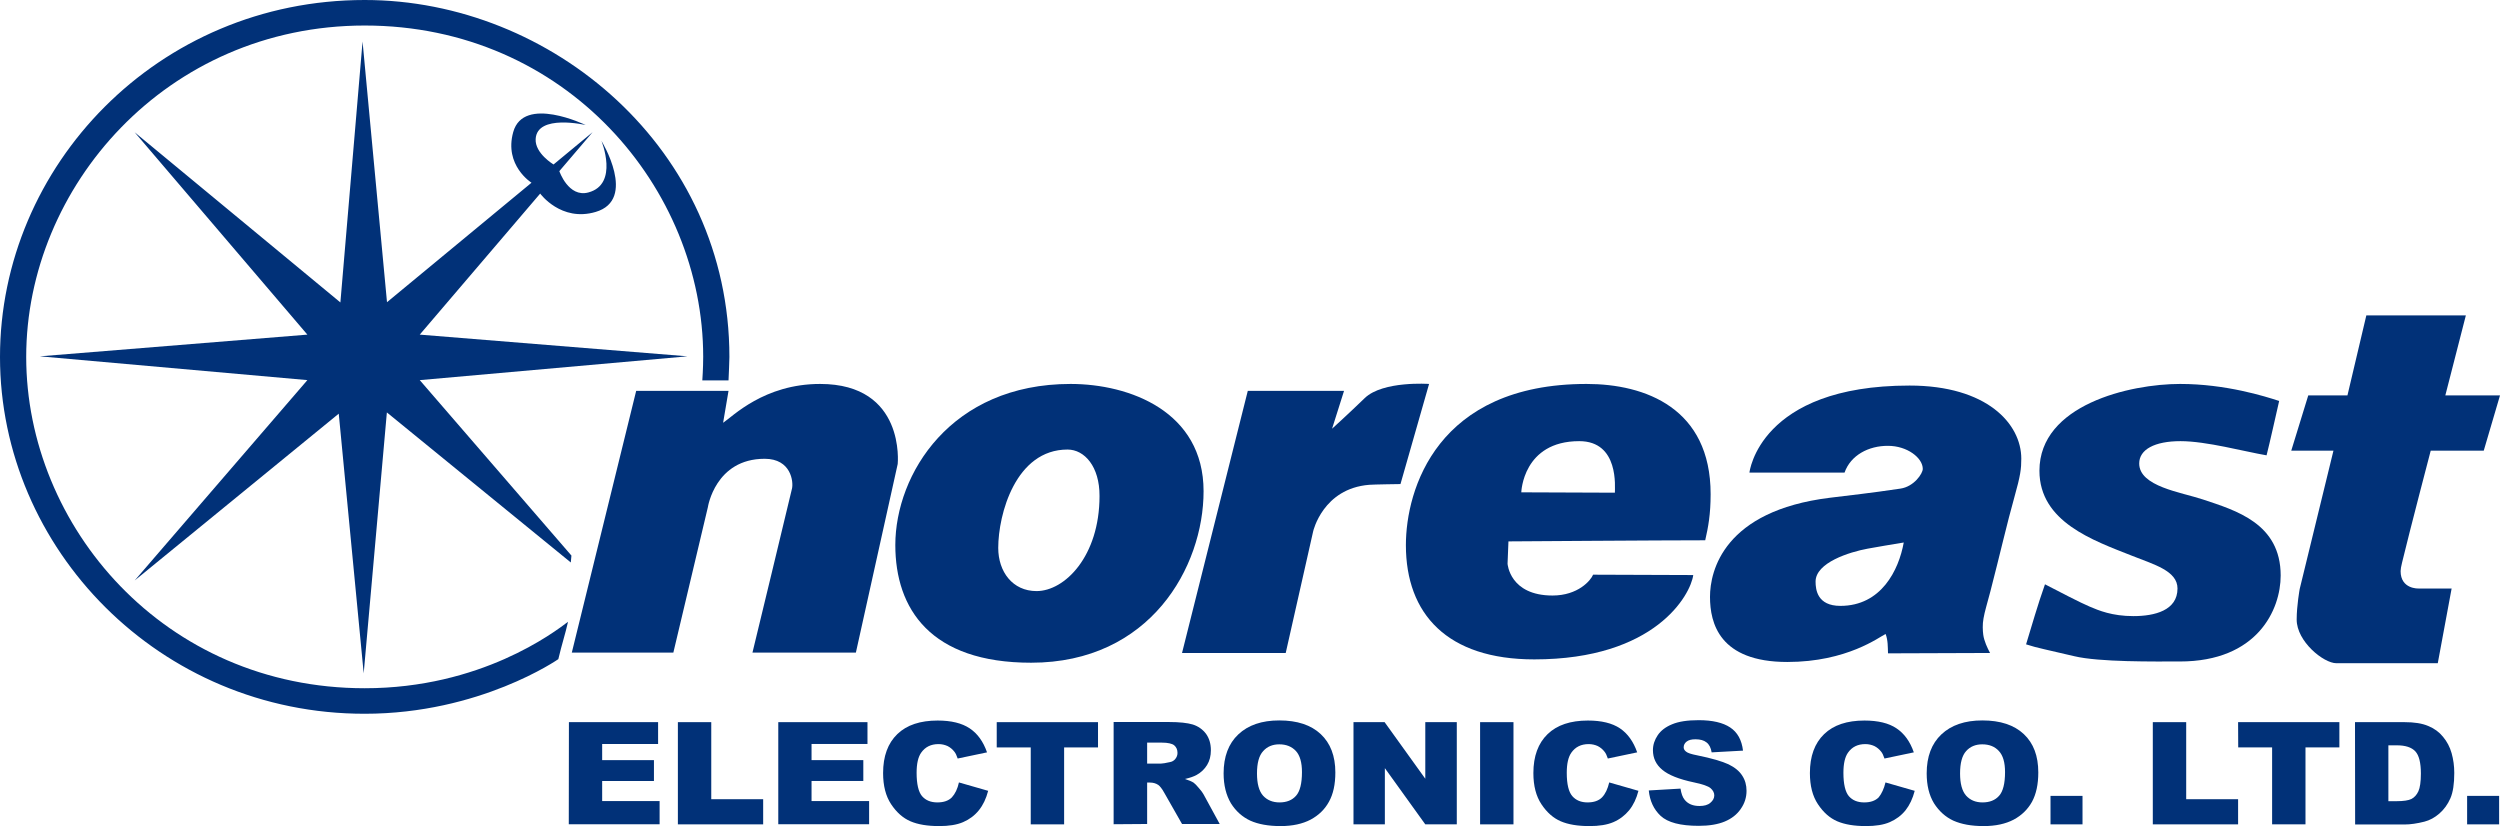 <svg width="230" height="76" viewBox="0 0 230 76" fill="none" xmlns="http://www.w3.org/2000/svg">
<path d="M33.355 3.823L31.316 27.825L12.39 12.171L28.279 30.786L3.662 32.782L28.279 34.971L12.39 53.404L31.165 38.057L33.46 61.946L35.592 37.943L52.514 51.748L52.572 51.113L38.617 34.971L63.246 32.782L38.617 30.786L49.697 17.809C49.697 17.809 51.609 20.441 54.797 19.499C58.656 18.365 55.33 12.954 55.33 12.954C55.33 12.954 56.964 16.958 54.124 17.707C52.293 18.195 51.459 15.745 51.459 15.745L54.519 12.16L50.926 15.132C50.926 15.132 49.21 14.111 49.28 12.795C49.396 10.459 53.881 11.502 53.881 11.502C53.881 11.502 48.167 8.734 47.217 12.149C46.359 15.223 48.898 16.811 48.898 16.811L35.604 27.802L33.355 3.823Z" fill="#013178"/>
<path d="M67.024 34.994H64.613C64.613 34.994 64.694 33.871 64.694 32.828C64.694 17.332 52.073 2.348 33.553 2.348C15.299 2.359 2.411 17.208 2.411 32.839C2.411 48.413 15.113 63.318 33.553 63.318C44.238 63.318 50.984 58.168 52.258 57.204C52.004 58.35 51.702 59.212 51.366 60.641C51.366 60.641 44.157 65.666 33.553 65.666C14.673 65.678 0 50.478 0 32.839C0 15.279 14.487 0 33.553 0C50.729 0 67.105 13.68 67.105 32.839C67.094 33.315 67.059 34.336 67.024 34.994Z" fill="#013178"/>
<path d="M66.526 38.896L67.024 35.958H58.529L52.606 60.04H61.948L65.123 46.666C65.123 46.666 65.796 42.208 70.35 42.208C72.796 42.208 73.004 44.341 72.865 44.942C72.703 45.679 69.226 60.04 69.226 60.04H78.741L82.589 42.685C82.589 42.685 83.331 35.323 75.45 35.323C70.281 35.323 67.395 38.329 66.526 38.896Z" fill="#013178"/>
<path d="M98.49 35.323C103.903 35.323 110.729 37.841 110.729 45.192C110.729 52.156 105.815 60.97 94.863 60.97C85.614 60.97 82.369 56.025 82.369 50.137C82.38 43.615 87.468 35.323 98.49 35.323ZM98.212 41.358C93.437 41.358 91.838 47.313 91.838 50.41C91.838 52.599 93.159 54.38 95.361 54.38C97.957 54.38 101.156 51.181 101.156 45.634C101.168 42.923 99.777 41.358 98.212 41.358Z" fill="#013178"/>
<path d="M122.551 39.441L123.652 35.958H114.797L108.747 60.074H118.286L120.812 48.878C120.812 48.878 121.705 44.942 125.97 44.602C126.352 44.568 128.844 44.534 128.844 44.534L131.475 35.323C131.475 35.323 127.245 35.017 125.564 36.616C124.138 38 122.551 39.441 122.551 39.441Z" fill="#013178"/>
<path d="M145.962 35.323C151.375 35.323 157.378 37.558 157.378 45.464C157.378 47.313 157.158 48.493 156.88 49.706C153.078 49.706 138.777 49.808 138.777 49.808L138.695 51.861C138.695 51.861 138.881 54.788 142.833 54.788C145.186 54.788 146.356 53.393 146.565 52.871C147.956 52.871 153.855 52.905 155.779 52.905C155.535 54.72 152.29 60.664 141.152 60.664C133.144 60.664 129.342 56.49 129.342 50.149C129.342 45.044 132.194 35.323 145.962 35.323ZM145.29 40.586C140.098 40.586 139.959 45.294 139.959 45.294L148.57 45.328C148.558 44.874 148.987 40.586 145.29 40.586Z" fill="#013178"/>
<path d="M169.698 43.479H160.948C160.948 43.479 161.84 35.471 175.679 35.471C182.795 35.471 185.959 38.987 185.959 42.197C185.959 43.139 185.889 43.728 185.321 45.748C184.661 48.084 183.988 51.033 183.119 54.391C182.829 55.503 182.586 56.274 182.482 56.898C182.377 57.442 182.412 58.032 182.459 58.395C182.54 58.985 182.841 59.62 183.084 60.074C181.925 60.074 174.427 60.108 173.697 60.108C173.674 59.53 173.697 58.894 173.476 58.327C172.909 58.588 169.942 60.902 164.436 60.902C158.178 60.902 157.32 57.318 157.32 54.913C157.32 52.508 158.595 46.995 168.354 45.793C170.44 45.532 171.854 45.396 174.832 44.953C176.096 44.772 176.895 43.558 176.895 43.139C176.895 42.129 175.47 41.017 173.697 41.017C171.9 41.006 170.255 41.891 169.698 43.479ZM171.819 50.478C170.162 50.784 167.033 51.759 167.033 53.506C167.033 54.255 167.195 55.741 169.316 55.741C173.071 55.741 174.682 52.463 175.145 49.91C173.813 50.137 172.909 50.273 171.819 50.478Z" fill="#013178"/>
<path d="M209.683 36.888C209.44 37.932 208.802 40.825 208.524 41.891C206.461 41.539 202.996 40.586 200.608 40.586C198.221 40.586 196.807 41.358 196.807 42.639C196.807 44.761 200.666 45.282 202.671 45.952C205.696 46.961 209.822 48.152 209.822 52.95C209.822 56.081 207.69 60.857 200.539 60.857C198.221 60.857 193.133 60.925 190.826 60.369C188.358 59.779 187.431 59.62 186.399 59.28C186.909 57.613 187.454 55.684 188.138 53.756C189.343 54.38 191.429 55.469 192.252 55.809C193.075 56.161 194.315 56.682 196.274 56.682C198.232 56.682 200.33 56.161 200.33 54.142C200.33 52.508 198.151 51.93 196.1 51.113C192.576 49.718 187.628 48.016 187.628 43.309C187.628 37.24 195.949 35.323 200.573 35.323C204.78 35.323 208.396 36.469 209.683 36.888Z" fill="#013178"/>
<path d="M226.859 29.016H217.703L215.965 36.378H212.36L210.796 41.46H214.678L211.572 54.187C211.572 54.187 211.294 55.718 211.294 57C211.294 59.019 213.774 61.016 214.945 61.016C216.405 61.016 224.275 61.016 224.275 61.016L225.55 54.142H222.49C222.49 54.142 220.856 54.209 220.856 52.542C220.856 52.372 220.902 52.111 220.995 51.737C221.679 48.889 223.626 41.46 223.626 41.46H228.505L230 36.378H224.97L226.859 29.016Z" fill="#013178"/>
<path d="M52.34 66.438H60.545V68.445H55.399V69.931H60.163V71.849H55.399V73.698H60.684V75.83H52.328L52.34 66.438Z" fill="#013178"/>
<path d="M62.365 66.438H65.436V73.527H70.211V75.841H62.365V66.438Z" fill="#013178"/>
<path d="M71.602 66.438H79.808V68.445H74.662V69.931H79.425V71.849H74.662V73.698H79.958V75.83H71.602V66.438Z" fill="#013178"/>
<path d="M88.222 71.984L90.911 72.756C90.725 73.47 90.447 74.06 90.053 74.548C89.67 75.024 89.184 75.387 88.604 75.637C88.025 75.886 87.294 76 86.402 76C85.324 76 84.443 75.852 83.76 75.558C83.076 75.263 82.485 74.741 81.986 73.992C81.488 73.243 81.245 72.291 81.245 71.122C81.245 69.568 81.685 68.377 82.554 67.538C83.424 66.698 84.664 66.29 86.263 66.29C87.515 66.29 88.488 66.528 89.207 67.005C89.925 67.481 90.459 68.218 90.806 69.217L88.106 69.784C88.013 69.5 87.909 69.285 87.805 69.16C87.631 68.933 87.422 68.763 87.179 68.638C86.924 68.525 86.657 68.457 86.344 68.457C85.649 68.457 85.116 68.718 84.745 69.251C84.467 69.648 84.328 70.26 84.328 71.1C84.328 72.143 84.501 72.858 84.826 73.243C85.162 73.629 85.626 73.822 86.24 73.822C86.831 73.822 87.271 73.663 87.573 73.357C87.874 73.028 88.094 72.574 88.222 71.984Z" fill="#013178"/>
<path d="M91.699 66.438H101.017V68.763H97.899V75.841H94.828V68.763H91.699V66.438Z" fill="#013178"/>
<path d="M102.454 75.83V66.426H107.565C108.504 66.426 109.234 66.506 109.732 66.653C110.231 66.812 110.636 67.096 110.949 67.504C111.251 67.924 111.401 68.423 111.401 69.024C111.401 69.546 111.285 69.999 111.054 70.374C110.822 70.759 110.497 71.066 110.092 71.293C109.825 71.44 109.466 71.565 109.014 71.667C109.373 71.78 109.64 71.894 109.814 72.007C109.929 72.087 110.092 72.257 110.3 72.506C110.52 72.756 110.66 72.949 110.729 73.085L112.213 75.807H108.747L107.113 72.937C106.904 72.563 106.719 72.325 106.557 72.211C106.337 72.064 106.082 71.996 105.803 71.996H105.537V75.807L102.454 75.83ZM105.525 70.249H106.823C106.962 70.249 107.229 70.204 107.635 70.113C107.843 70.079 108.005 69.977 108.133 69.818C108.26 69.659 108.33 69.478 108.33 69.273C108.33 68.967 108.226 68.74 108.029 68.57C107.832 68.411 107.449 68.321 106.881 68.321H105.537V70.249H105.525Z" fill="#013178"/>
<path d="M112.572 71.145C112.572 69.614 113.024 68.411 113.928 67.561C114.832 66.71 116.083 66.279 117.694 66.279C119.34 66.279 120.615 66.698 121.508 67.538C122.4 68.377 122.852 69.546 122.852 71.066C122.852 72.166 122.655 73.062 122.261 73.765C121.878 74.469 121.31 75.013 120.569 75.41C119.827 75.796 118.911 76 117.81 76C116.698 76 115.759 75.83 115.029 75.501C114.299 75.161 113.696 74.627 113.244 73.901C112.804 73.153 112.572 72.245 112.572 71.145ZM115.643 71.156C115.643 72.098 115.829 72.778 116.199 73.198C116.57 73.607 117.08 73.822 117.718 73.822C118.367 73.822 118.877 73.618 119.236 73.21C119.595 72.812 119.781 72.075 119.781 71.032C119.781 70.147 119.595 69.5 119.224 69.092C118.842 68.684 118.332 68.479 117.694 68.479C117.08 68.479 116.582 68.684 116.211 69.103C115.829 69.512 115.643 70.204 115.643 71.156Z" fill="#013178"/>
<path d="M124.521 66.438H127.384L131.127 71.644V66.438H134.025V75.841H131.127L127.407 70.669V75.841H124.521V66.438Z" fill="#013178"/>
<path d="M136.169 66.438H139.24V75.841H136.169V66.438Z" fill="#013178"/>
<path d="M148.048 71.984L150.737 72.756C150.552 73.47 150.274 74.06 149.879 74.548C149.485 75.024 149.01 75.387 148.431 75.637C147.851 75.886 147.121 76 146.229 76C145.151 76 144.27 75.852 143.586 75.558C142.902 75.263 142.311 74.741 141.813 73.992C141.315 73.243 141.071 72.291 141.071 71.122C141.071 69.568 141.512 68.377 142.381 67.538C143.25 66.698 144.49 66.29 146.09 66.29C147.341 66.29 148.315 66.528 149.033 67.005C149.74 67.481 150.274 68.218 150.621 69.217L147.921 69.784C147.828 69.5 147.724 69.285 147.619 69.16C147.446 68.933 147.237 68.763 146.994 68.638C146.75 68.525 146.46 68.457 146.159 68.457C145.464 68.457 144.931 68.718 144.56 69.251C144.282 69.648 144.142 70.26 144.142 71.1C144.142 72.143 144.316 72.858 144.652 73.243C144.989 73.629 145.452 73.822 146.055 73.822C146.646 73.822 147.086 73.663 147.388 73.357C147.701 73.028 147.909 72.574 148.048 71.984Z" fill="#013178"/>
<path d="M151.688 72.722L154.608 72.552C154.678 73.005 154.794 73.346 154.991 73.584C155.304 73.969 155.756 74.151 156.347 74.151C156.787 74.151 157.123 74.06 157.355 73.856C157.587 73.663 157.714 73.436 157.714 73.175C157.714 72.937 157.599 72.71 157.378 72.518C157.158 72.325 156.637 72.143 155.814 71.973C154.469 71.689 153.507 71.304 152.939 70.827C152.36 70.351 152.07 69.75 152.07 69.013C152.07 68.525 152.221 68.071 152.511 67.64C152.8 67.209 153.252 66.869 153.843 66.63C154.435 66.381 155.246 66.256 156.277 66.256C157.541 66.256 158.514 66.483 159.175 66.925C159.847 67.368 160.241 68.082 160.357 69.058L157.471 69.217C157.402 68.786 157.239 68.479 156.996 68.298C156.752 68.105 156.416 68.014 155.976 68.014C155.617 68.014 155.35 68.082 155.165 68.23C154.991 68.366 154.898 68.547 154.898 68.752C154.898 68.899 154.968 69.035 155.118 69.149C155.257 69.273 155.605 69.387 156.138 69.489C157.483 69.761 158.433 70.045 159.024 70.317C159.604 70.601 160.021 70.941 160.287 71.361C160.554 71.769 160.681 72.234 160.681 72.756C160.681 73.357 160.508 73.913 160.148 74.423C159.801 74.934 159.302 75.319 158.676 75.58C158.051 75.841 157.251 75.977 156.289 75.977C154.597 75.977 153.438 75.671 152.777 75.058C152.14 74.457 151.78 73.675 151.688 72.722Z" fill="#013178"/>
<path d="M173.465 71.984L176.154 72.756C175.968 73.47 175.69 74.06 175.308 74.548C174.925 75.024 174.438 75.387 173.859 75.637C173.291 75.886 172.549 76 171.668 76C170.59 76 169.71 75.852 169.026 75.558C168.342 75.263 167.751 74.741 167.253 73.992C166.754 73.243 166.511 72.291 166.511 71.122C166.511 69.568 166.951 68.377 167.821 67.538C168.69 66.698 169.93 66.29 171.529 66.29C172.781 66.29 173.766 66.528 174.473 67.005C175.192 67.481 175.725 68.218 176.072 69.217L173.372 69.784C173.279 69.5 173.175 69.285 173.071 69.16C172.897 68.933 172.688 68.763 172.445 68.638C172.19 68.525 171.923 68.457 171.61 68.457C170.915 68.457 170.382 68.718 170.011 69.251C169.733 69.648 169.594 70.26 169.594 71.1C169.594 72.143 169.768 72.858 170.092 73.243C170.428 73.629 170.892 73.822 171.506 73.822C172.097 73.822 172.538 73.663 172.839 73.357C173.105 73.028 173.326 72.574 173.465 71.984Z" fill="#013178"/>
<path d="M177.255 71.145C177.255 69.614 177.707 68.411 178.611 67.561C179.515 66.71 180.766 66.279 182.377 66.279C184.023 66.279 185.298 66.698 186.191 67.538C187.083 68.377 187.523 69.546 187.523 71.066C187.523 72.166 187.326 73.062 186.944 73.765C186.55 74.469 185.994 75.013 185.252 75.41C184.51 75.796 183.594 76 182.493 76C181.369 76 180.454 75.83 179.712 75.501C178.982 75.161 178.391 74.627 177.927 73.901C177.475 73.153 177.255 72.245 177.255 71.145ZM180.326 71.156C180.326 72.098 180.512 72.778 180.882 73.198C181.253 73.607 181.752 73.822 182.389 73.822C183.05 73.822 183.56 73.618 183.919 73.21C184.278 72.812 184.464 72.075 184.464 71.032C184.464 70.147 184.278 69.5 183.896 69.092C183.525 68.684 183.015 68.479 182.366 68.479C181.752 68.479 181.253 68.684 180.882 69.103C180.512 69.512 180.326 70.204 180.326 71.156Z" fill="#013178"/>
<path d="M188.647 73.221H191.591V75.841H188.647V73.221Z" fill="#013178"/>
<path d="M198.058 66.438H201.13V73.527H205.905V75.841H198.058V66.438Z" fill="#013178"/>
<path d="M205.905 66.438H215.223V68.763H212.105V75.841H209.034V68.763H205.916L205.905 66.438Z" fill="#013178"/>
<path d="M216.66 66.438H221.215C222.107 66.438 222.838 66.551 223.394 66.789C223.95 67.016 224.402 67.345 224.761 67.788C225.121 68.219 225.387 68.718 225.55 69.296C225.712 69.875 225.793 70.476 225.793 71.111C225.793 72.121 225.677 72.892 225.434 73.448C225.19 74.004 224.854 74.469 224.425 74.843C223.997 75.218 223.533 75.467 223.046 75.592C222.374 75.762 221.76 75.853 221.227 75.853H216.672L216.66 66.438ZM219.731 68.57V73.709H220.485C221.122 73.709 221.574 73.641 221.852 73.505C222.119 73.368 222.339 73.13 222.49 72.801C222.641 72.472 222.722 71.917 222.722 71.168C222.722 70.17 222.548 69.489 222.212 69.126C221.864 68.752 221.296 68.57 220.508 68.57H219.731Z" fill="#013178"/>
<path d="M226.975 73.221H229.919V75.841H226.975V73.221Z" fill="#013178"/>
</svg>
